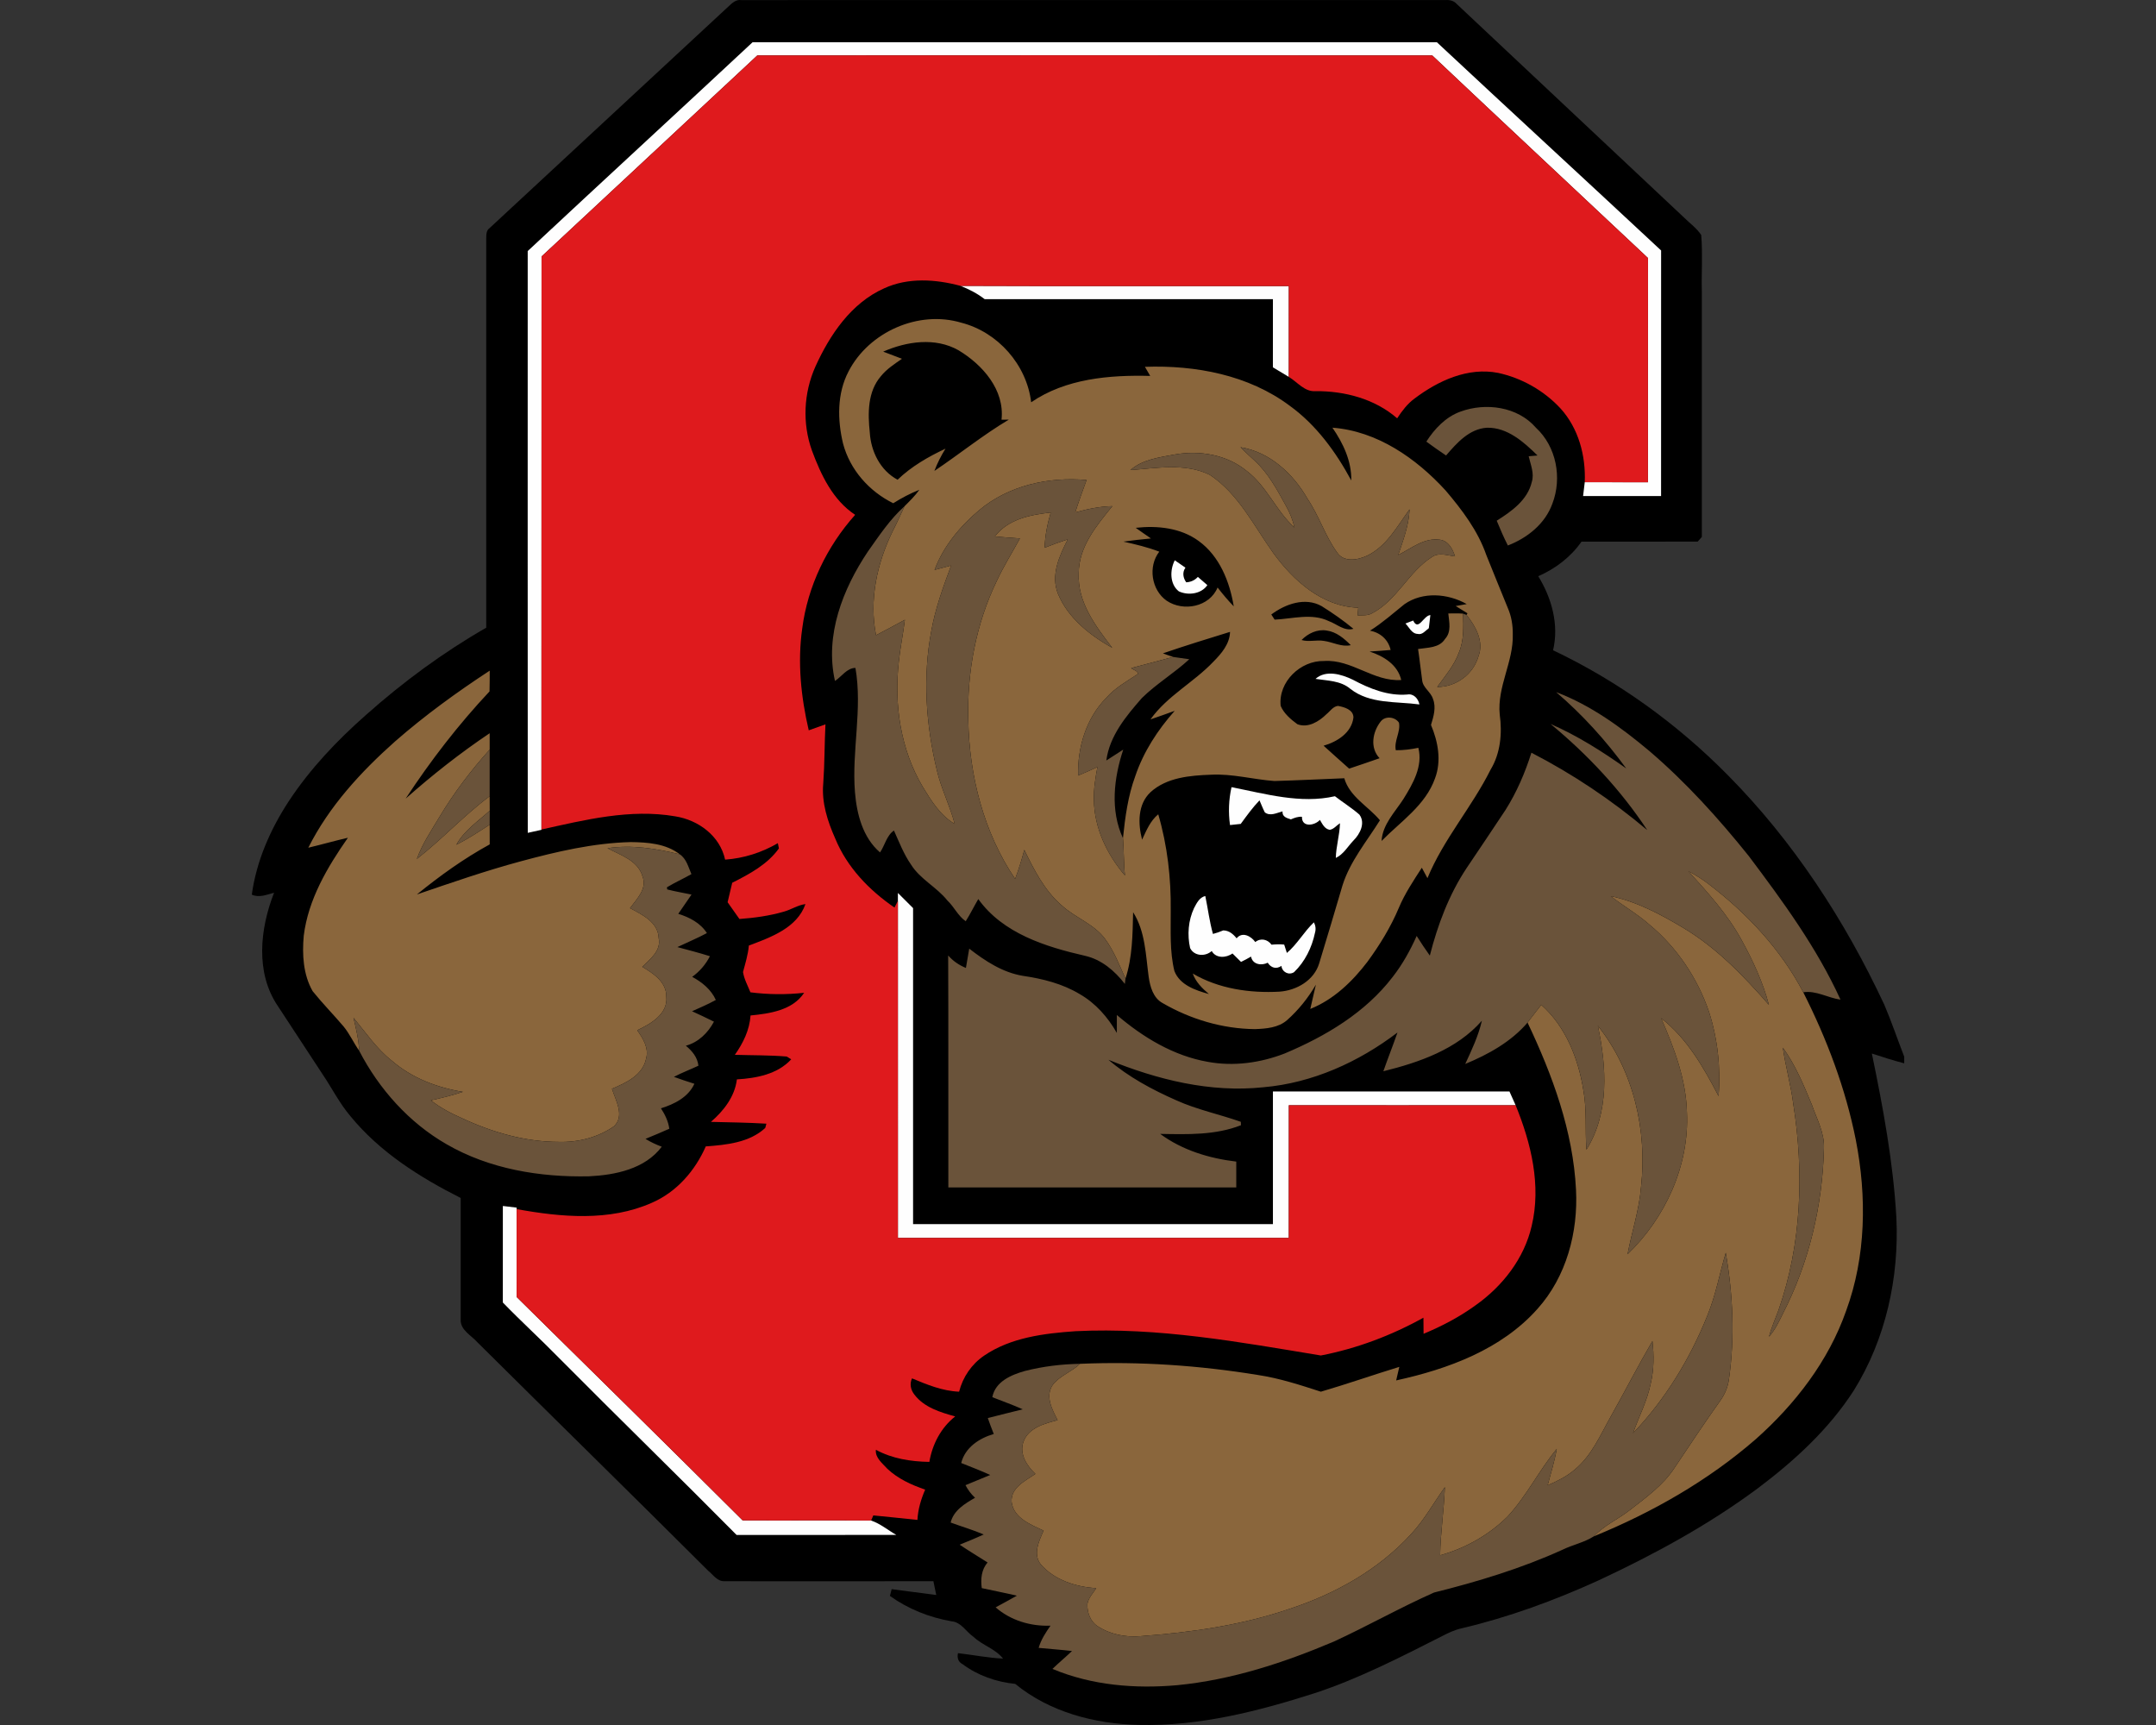 <?xml version="1.0" encoding="utf-8"?>
<svg xmlns="http://www.w3.org/2000/svg" height="1600px" style="shape-rendering:geometricPrecision; text-rendering:geometricPrecision; image-rendering:optimizeQuality; fill-rule:evenodd; clip-rule:evenodd" version="1.1" viewBox="0 0 2000 1600" width="2000px">
 <rect x="0" y="0" width="2000" height="1600" fill="#333333" stroke="none"/>
 <defs>
  <style type="text/css">
   
    .fil0 {fill:black;fill-rule:nonzero}
    .fil4 {fill:#6A533A;fill-rule:nonzero}
    .fil3 {fill:#8A663C;fill-rule:nonzero}
    .fil2 {fill:#DF1A1D;fill-rule:nonzero}
    .fil1 {fill:#FEFEFE;fill-rule:nonzero}
   
  </style>
 </defs>
 <g id="Capa_x0020_1">
  
  <g id="Cornell_x0020_Big_x0020_Red.cdr">
   <path class="fil0" d="M676.18 5.59c3.12,-2.89 6.63,-6.15 11.3,-5.51 217.84,-0.02 435.7,0.05 653.57,-0.02 3.79,-0.26 7.61,0.61 10.22,3.58 70.5,66.2 140.96,132.48 211.48,198.67 5.21,5.13 11.33,9.51 15.38,15.66 1.44,17.43 0.13,35.04 0.56,52.51 0.03,75.86 -0.02,151.7 0.03,227.53 -0.97,1.08 -2.9,3.25 -3.87,4.33 -35.93,0.15 -71.89,-0.03 -107.82,0.08 -9.97,14.32 -24.19,25.06 -40.08,32.03 12.51,20.38 19.38,44.95 13.74,68.69 60.25,28.57 115.04,68.22 161.89,115.6 60.94,61.46 108.87,134.99 145.41,213.23 6.72,15.79 12.23,32.09 18.43,48.1l0 6.18c-10.15,-2.56 -20.07,-5.87 -30.01,-9.07 10.4,50.15 19.81,100.74 22.73,151.95 2.72,55.81 -9.86,113.02 -39.54,160.68 -23.12,35.86 -55.03,65.1 -88.91,90.57 -45.74,33.99 -96.08,61.31 -147.64,85.4 -40.93,18.65 -83.42,34.24 -127.24,44.56 -6.33,1.39 -12.2,4.16 -17.89,7.13 -38.34,19.4 -76.73,39.21 -117.63,52.77 -52.9,16.96 -107.77,31.01 -163.72,29.67 -40.8,-0.87 -82.8,-11.79 -114.81,-38.05 -17.5,-1.77 -34.67,-7.72 -48.82,-18.28 -4.1,-2.05 -5.23,-5.97 -4.28,-10.22 13.94,1.56 27.75,4.38 41.8,5.05 -7.13,-9.2 -19.17,-12.28 -27.47,-20.25 -6.82,-4.64 -11.28,-13.56 -20.23,-14.33 -20.52,-3.56 -40.31,-11.4 -57.25,-23.57 0.39,-1.57 1.21,-4.69 1.62,-6.26 13.78,1.72 27.55,3.69 41.36,5.39 -0.9,-4.29 -1.74,-8.54 -2.64,-12.79 -64.58,0.07 -129.17,0.1 -193.72,0.02 -6.67,0.39 -10.61,-6.02 -15.25,-9.76 -71.02,-70.84 -142.7,-141.03 -213.89,-211.72 -5.72,-6.51 -16.17,-11.48 -15.66,-21.32 0.02,-37.57 0.02,-75.14 0,-112.68 -38.01,-19.17 -75.07,-42.57 -102.28,-75.89 -10.05,-11.81 -17.02,-25.76 -25.63,-38.54 -13.79,-21.1 -27.63,-42.16 -41.47,-63.25 -21.32,-31.14 -16.81,-71.97 -3.71,-105.44 -6.74,1.75 -13.82,4.97 -20.66,1.77 4.31,-31.26 17.27,-60.74 34.5,-86.96 19.73,-29.88 44.59,-56.04 71.37,-79.67 34.39,-30.6 71.66,-58.05 111.59,-80.96 0.02,-120.17 0.05,-240.37 0,-360.54 0.12,-3.59 -0.21,-7.86 3.17,-10.15 73.91,-68.71 148.06,-137.21 221.97,-205.92z"/>
   <path class="fil1" d="M489.53 232.86c69.35,-64.76 139.21,-128.93 208.58,-193.67 211.62,-0.02 423.2,-0.02 634.81,0 69.15,64.58 138.83,128.6 208,193.13 -0.08,75.94 0,151.85 -0.03,227.79 -24.11,0 -48.23,0 -72.35,0 0.49,-4.28 1.01,-8.56 1.54,-12.84 19.53,0.02 39.09,0.02 58.64,0.02 0.03,-69.32 -0.05,-138.62 0.05,-207.94 -66.68,-62.66 -133.6,-125.09 -200.13,-187.91 -208.71,-0.2 -417.43,-0.13 -626.14,-0.02 -66.64,62.25 -133.5,124.24 -200.13,186.46 -0.16,177.17 0.05,354.36 -0.1,531.53l0 0.28c-4.26,0.9 -8.46,1.82 -12.69,2.8 -0.15,-179.89 -0.03,-359.75 -0.05,-539.63zm-23.07 885.73c4.26,0.49 8.51,1 12.79,1.52l0 1.38c0,27.16 0,54.33 -0.02,81.5 69.96,69.01 140.1,137.82 209.68,207.22 39.73,0.24 79.45,-0.15 119.17,0.16 8.44,2.79 15.59,8.89 23.33,13.3 -49.39,0.13 -98.75,0.02 -148.13,0.05 -54.54,-55.1 -110.1,-109.12 -164.72,-164.15 -17.06,-17.48 -35.13,-33.9 -52.12,-51.46 0.02,-29.83 0,-59.69 0.02,-89.52zm641.17 -276.24c2.4,-4.56 4.94,-9.95 10.45,-11.28 2.46,11.71 3.87,23.63 7.1,35.19 3.28,-0.85 6.46,-1.95 9.56,-3.28 5.36,0.05 9.2,3.38 12.4,7.35 5.23,-6.51 13.43,-2.02 17.33,3.46 4.92,-4.02 11.48,-2.56 15.04,2.44 3.9,-0.36 7.82,-0.51 11.76,-0.1 0.62,1.94 1.88,5.81 2.49,7.76 9.71,-8.2 15.87,-19.68 25.07,-28.39 1.64,3.15 1.97,6.43 0.97,9.86 -2.87,13.56 -9.3,26.68 -19.35,36.34 -4.92,3.21 -11.12,-0.05 -11.76,-5.81 -4.74,3.35 -9.72,1.82 -12.69,-2.93 -5.79,2.98 -14.12,1.67 -15.48,-5.69 -3.02,1.8 -6.15,3.39 -9.28,4.95 -2.69,-2.59 -5.33,-5.2 -7.94,-7.84 -5.79,4.23 -15.38,4.74 -19.25,-2.28 -5.87,5.38 -16.3,4.89 -20.04,-2.72 -2.77,-12.25 -1.72,-25.6 3.62,-37.03zm-274.69 -14.1c4.72,4.64 9.41,9.33 14.07,14.05 -0.02,97.69 0,195.41 0,293.11 111.28,0 222.53,0.02 333.81,0 0,-41.01 0,-82.01 0,-123.02 73.14,0 146.28,0 219.43,0 1.87,4.26 3.76,8.51 5.71,12.76 -70.14,0.11 -140.26,0.03 -210.38,0.03 -0.08,41 0,82.01 -0.05,123.01 -120.86,0.03 -241.72,0.03 -362.59,0 -0.05,-104.2 0,-208.43 -0.02,-312.63 0,-1.82 0,-5.49 0.02,-7.31zm309.46 -98.13c31.35,6.15 63.97,15.71 95.93,8.41 7.46,5.77 15.55,10.79 22.68,17.02 5.84,7.79 0.59,18.04 -5.43,24.01 -5.33,5.53 -9.26,12.84 -16.43,16.2 0.25,-10.84 3.61,-21.33 3.87,-32.19 -3.18,2 -5.67,5.53 -9.51,6.12 -4.87,-0.84 -6.84,-5.48 -9.1,-9.2 -4.89,5.41 -16.96,7.23 -16.66,-2.89 -3.64,-0.29 -7.02,1 -10.25,2.41 -3.74,-1.26 -8.15,-2.23 -7.79,-7.41 -5.3,1.33 -11.35,4.79 -16.4,0.92 -1.87,-3.64 -3.31,-7.43 -4.95,-11.15 -6.45,6.74 -11.89,14.33 -17.4,21.84 -3.33,0.36 -6.64,0.72 -9.94,1.07 -1.67,-11.71 -1.18,-23.6 1.38,-35.16zm77.91 -100.43c9.64,-8.61 24.19,-4.28 34.57,0.74 15.51,8.28 32.6,15.22 50.54,13.76 5.97,-1.07 10.2,3.82 11.3,9.2 -21.65,-2.94 -45.9,-0.18 -64.14,-14.5 -8.97,-7.64 -21.27,-7.49 -32.27,-9.2zm90.6 -54.13c4.92,10.35 9.58,-4.69 15.96,-5.05 -0.46,4.05 -0.94,8.13 -1.43,12.17 -3.1,2.21 -6,6.41 -10.33,5.31 -5.64,-0.21 -7.92,-6.25 -11.35,-9.66 2.35,-0.95 4.74,-1.87 7.15,-2.77zm-221.15 -55.87c3.31,2.26 6.61,4.54 9.9,6.84 -3.08,4.36 -2.21,9.46 0.74,13.59 4.2,-0.23 7.92,-1.87 10.79,-5.03 2.92,2.54 5.87,5.08 8.81,7.64 -5.66,8.3 -17.89,9.79 -26.47,5.77 -8.51,-6.69 -8.38,-19.81 -3.77,-28.81zm-198.72 -254.54c101.49,0.44 203,0.05 304.52,0.18 -0.03,28.09 0.02,56.15 -0.03,84.24 -4.95,-2.94 -9.84,-5.92 -14.74,-8.87 0.08,-21.06 0.03,-42.13 0.03,-63.19 -89.14,0 -178.27,0.02 -267.4,-0.03 -6.77,-5.25 -14.43,-9.17 -22.38,-12.33z"/>
   <path class="fil2" d="M702.5 51.42c208.71,-0.11 417.43,-0.18 626.14,0.02 66.53,62.82 133.45,125.25 200.13,187.91 -0.1,69.32 -0.02,138.62 -0.05,207.94 -19.55,0 -39.11,0 -58.64,-0.02 1.05,-24.5 -5.71,-49.98 -22.47,-68.41 -15.3,-16.55 -35.96,-28.26 -57.95,-33 -28.01,-5.46 -55.51,7.25 -77.37,23.73 -6.71,4.87 -11.71,11.56 -16.22,18.4 -20.71,-17.99 -48.57,-25.37 -75.58,-25.19 -10.28,0.87 -16.91,-8.43 -24.96,-13.23 0.05,-28.09 0,-56.15 0.03,-84.24 -101.52,-0.13 -203.03,0.26 -304.52,-0.18 -23.14,-6.2 -48.69,-7.97 -70.99,2.34 -30.52,13.68 -50.23,42.97 -63.63,72.5 -10.94,24.42 -12.28,52.77 -3.2,78.01 8.35,22.47 19.34,45.9 40.05,59.53 -26.22,29.32 -44.03,66.25 -49.08,105.36 -4.53,31.52 -1.15,63.66 6.03,94.52 5.15,-1.87 10.32,-3.69 15.5,-5.54 -0.92,18.33 -0.74,36.7 -2.05,55 -1.61,17.63 4.02,34.93 11.1,50.84 10.89,26.63 31.49,48.03 55,64.08 0.79,-1.57 2.35,-4.67 3.15,-6.23 0.02,104.2 -0.03,208.43 0.02,312.63 120.87,0.03 241.73,0.03 362.59,0 0.05,-41 -0.03,-82.01 0.05,-123.01 70.12,0 140.24,0.08 210.38,-0.03 14.33,35.11 23.94,74.35 14.87,112.05 -6.92,30.09 -26.99,55.77 -51.88,73.4 -14.94,10.84 -31.36,19.48 -48.38,26.55 -0.05,-5 -0.1,-9.97 -0.13,-14.94 -29.65,16.48 -61.84,28.62 -95.16,35.06 -75.16,-12.43 -151.07,-26.35 -227.62,-22.53 -29.2,2.05 -60.05,5.82 -84.81,22.71 -11.51,7.86 -19.76,19.88 -23.14,33.39 -15.38,-0.59 -29.7,-6.51 -43.7,-12.35 -2.38,5.07 -1.23,10.76 2.23,15.07 9.02,11.91 24.07,16.42 37.83,20.24 -13.12,10.33 -21.22,25.81 -23.96,42.16 -17.1,-0.28 -34.44,-2.95 -49.59,-11.22 -0.87,7.4 6.17,12.63 10.63,17.63 9.84,9.27 22.38,14.96 35.06,19.32 -3.84,8.92 -6.66,18.32 -7.17,28.09 -13.64,-1.49 -27.3,-2.79 -40.93,-4.18 -0.51,1.21 -1.51,3.59 -2.03,4.77 -39.72,-0.31 -79.44,0.08 -119.17,-0.16 -69.58,-69.4 -139.72,-138.21 -209.68,-207.22 0.02,-27.17 0.02,-54.34 0.02,-81.5 41.26,7.51 86.06,11.63 125.45,-5.87 22.91,-9.92 40.11,-29.68 50,-52.28 19.12,-1.41 40.54,-3.51 55.2,-17.17 0.26,-0.98 0.77,-2.95 1.03,-3.92 -17.12,-1.03 -34.32,-1.26 -51.46,-1.67 11.84,-10.25 22.14,-23.37 24.09,-39.41 18.01,-1.06 37.62,-4.72 50.41,-18.61 -1.05,-0.64 -3.15,-1.92 -4.2,-2.59 -15.97,-1.33 -32.07,-1.08 -48.08,-1.59 7.66,-10.84 13.66,-23.06 14.55,-36.49 17.84,-1.74 39.06,-4.82 49.72,-21.04 -16.55,1.82 -33.31,1.69 -49.84,-0.44 -2.47,-6.2 -5.85,-12.2 -6.87,-18.83 2.18,-8.1 4.66,-16.15 5.43,-24.56 20.12,-7.56 44.77,-16.27 52.49,-38.46 -7.08,0.94 -13.1,5.07 -19.87,6.99 -13.45,3.92 -27.44,5.84 -41.38,6.85 -3.69,-5.18 -7.36,-10.33 -10.97,-15.54 1.43,-6.02 2.84,-12.04 4.28,-18.06 15.99,-8.08 32.65,-16.94 43.31,-31.86 -0.23,-1.23 -0.75,-3.66 -0.98,-4.87 -14.91,8.72 -31.67,14.05 -48.92,15.28 -4.74,-22.1 -24.88,-36.83 -46.39,-40.19 -41.62,-7.15 -83.52,3.26 -123.98,12.25 0.15,-177.17 -0.06,-354.36 0.1,-531.53 66.63,-62.22 133.49,-124.21 200.13,-186.46z"/>
   <path class="fil3" d="M1566.24 808.06c6.71,3.59 13.25,7.61 19.27,12.35 35.32,27.01 66.56,60.36 87.27,99.98 21.91,43.33 39.28,89.28 48.77,137 10.22,52.41 9.53,108.03 -9.03,158.54 -16.3,46.44 -47.2,86.44 -83.72,118.89 -44.26,38.54 -96.03,68.01 -150.23,90.16 9.66,-10.28 22.78,-15.97 33.75,-24.61 14.76,-11.5 30.42,-22.73 40.85,-38.59 14.04,-20.97 27.98,-42.03 42.64,-62.59 4.26,-5.89 7.08,-12.76 8.05,-19.96 5.59,-38.9 3.72,-78.63 -2.97,-117.27 -5.74,19.45 -9.36,39.54 -17.1,58.38 -16.09,40.05 -39.03,77.75 -68.94,109.02 5.46,-15.38 13.2,-30.04 16.46,-46.16 3.05,-12.89 3.07,-26.22 1.56,-39.31 -13.33,22.83 -25.4,46.39 -38.34,69.42 -9.97,17.59 -18.09,37.19 -34.24,50.21 -7.28,6.2 -15.94,10.35 -24.63,14.15 3.03,-11.2 6.46,-22.32 8.46,-33.76 -16.53,20.02 -28.04,43.83 -45.77,62.87 -17.22,17.02 -39.11,29.34 -62.43,35.8 0.38,-21.14 3.64,-42.08 4.41,-63.2 -10.33,14.43 -18.92,30.14 -31.06,43.24 -30.14,33.14 -70.45,55.66 -112.69,69.55 -44.62,15.28 -91.67,21.97 -138.55,25.43 -13.86,1.17 -28.37,-1.59 -40.05,-9.41 -6.67,-4.36 -9.51,-12.74 -9.28,-20.4 0.95,-5.66 5.18,-9.99 8.2,-14.66 -18.96,-1.33 -38.9,-7.51 -51.61,-22.37 -7.23,-9.54 -1.36,-21.56 2.79,-31.06 -11.89,-5.59 -27.83,-11.66 -29.65,-26.61 -0.95,-13.32 12.86,-19.6 22.06,-25.98 -7.91,-7.56 -15.07,-18.4 -11.14,-29.76 4.79,-13.17 19.63,-16.94 31.75,-20.11 -5.02,-9.79 -11.64,-21.92 -4.69,-32.5 6.53,-8.76 17.73,-12.23 25.5,-19.76 55.18,-2.36 110.66,1.49 165.15,10.38 19.96,3 39.18,9.3 58.25,15.48 24.4,-7.15 48.44,-15.56 72.76,-23.02 -1,4.16 -1.95,8.39 -2.92,12.56 48.07,-10.53 97.59,-28.65 131.08,-66.35 26.84,-29.85 37.78,-71.09 35.75,-110.58 -2.69,-54.33 -21.83,-106.28 -44.95,-154.98 4.26,-5.48 8.41,-11.04 12.71,-16.47 22.63,20.09 34.35,49.79 39.06,79.11 3.36,18.22 1.49,36.83 2.85,55.25 21.45,-34.18 18.7,-77.01 10.61,-114.91 33.21,41.59 45.85,97.13 40.03,149.51 -1.67,21.27 -8.59,41.54 -12.48,62.38 35.13,-33.75 57.38,-82.39 55.07,-131.55 -0.77,-30.68 -11.79,-59.66 -23.94,-87.39 24.04,18.68 39.45,45.72 53.28,72.27 2.11,-26.34 -0.81,-53.15 -8.91,-78.32 -10.66,-31.19 -29.71,-59.51 -55.05,-80.62 -11.23,-9.97 -24.37,-17.33 -36.11,-26.58 24.01,5.12 46.05,16.71 66.94,29.24 31.03,18.45 56.28,44.67 79.83,71.63 -5.56,-21.04 -14.79,-40.95 -25.24,-59.97 -13,-23.86 -31.3,-44.03 -49.44,-63.99zm-1199.62 -120.48c27.5,-24.04 57.15,-45.54 87.67,-65.53 0,6.41 -0.03,12.84 -0.18,19.27 -28.83,30.7 -54.69,64.23 -77.81,99.44 24.66,-21.86 50.57,-42.29 77.94,-60.66 0,5.07 0.02,10.15 0,15.22 -17.3,19.17 -32.99,39.83 -46.29,61.97 -7.66,12.84 -16.22,25.29 -21.29,39.47 23.45,-18.3 43.67,-40.42 67.58,-58.21 0.02,4.46 0.02,8.92 0.05,13.41 -10.92,9.89 -23.68,18.35 -30.96,31.55 10.76,-5.38 20.81,-12.02 30.91,-18.53 0.02,6.07 0.02,12.15 0.05,18.22 -24.01,13.15 -46.31,29.16 -67.53,46.44 31.88,-10.89 63.76,-21.97 96.31,-30.73 33.34,-9 67.32,-16.97 102,-17.84 15.61,0.18 32.57,1.36 45.44,11.28 -21.91,-5.28 -44.44,-9 -66.99,-5.59 12.25,6.51 28.24,11.25 32.54,26.22 4.49,11.45 -5.48,20.91 -11.61,29.37 11.33,6.15 26.12,12.94 26.58,27.91 2.41,11.66 -7.97,19.35 -15.22,26.52 10.22,6.13 22.22,13.87 22.27,27.3 1.87,16.45 -14.33,25.52 -26.96,31.52 5.35,7.69 11.02,16.58 8.22,26.4 -3.17,15.3 -18.65,22.47 -31.67,27.88 3.41,10.81 12.04,25.01 1.97,34.75 -14.76,10.33 -33.19,15.02 -51.13,14.51 -31.37,0.05 -62.07,-8.92 -90.31,-22.12 -10.07,-4.41 -19.81,-9.61 -28.5,-16.4 10,-2.23 19.99,-4.62 29.73,-7.87 -23.91,-3.92 -47.28,-12.76 -65.79,-28.78 -14.22,-11.1 -24.32,-26.19 -35.72,-39.93 2.33,10.07 4.82,20.17 5.25,30.55 -5.15,-7.3 -8.79,-15.61 -14.5,-22.55 -9.38,-11.05 -19.58,-21.4 -28.66,-32.7 -8.81,-15.41 -9.79,-34.04 -8.25,-51.36 4.15,-33.65 21.89,-63.61 40.98,-90.93 -12.3,2.84 -24.45,6.33 -36.75,9.25 19.27,-38.37 48.77,-70.4 80.63,-98.72zm420.5 -343.03c18.91,-36.67 64.92,-57.13 104.69,-45.21 33.91,8.74 60.59,38.96 64.74,73.78 32.14,-21.98 72.58,-25.42 110.43,-24.44 -1.64,-2.82 -3.28,-5.64 -4.9,-8.44 46.9,-1.64 96.11,7.51 134.35,36.14 24.6,17.78 42.77,42.8 57.07,69.27 0.36,-17.91 -7.53,-34.52 -17.48,-48.95 41.42,3.1 77.71,28.37 105,58.26 15.25,17.96 29.88,37.23 37.7,59.73 6.71,16.46 13.25,32.96 20.04,49.39 3.33,7.61 4.66,15.97 4.56,24.27 0.74,25.47 -14.63,48.64 -12.12,74.32 2.43,17.38 0.74,36.08 -8.53,51.33 -17.35,34.75 -43.62,64.41 -58.51,100.52 -1.75,-3.23 -3.49,-6.46 -5.21,-9.67 -7.76,12.02 -15.78,23.97 -21.34,37.22 -7.49,17.83 -17.71,34.44 -29.12,50.02 -13.99,18.35 -31.32,35.04 -53.02,43.75 1.77,-7.51 3.53,-15.02 5.2,-22.53 -7.15,12.3 -16.15,23.53 -26.81,32.99 -8.12,7.02 -19.5,7.89 -29.78,8.25 -29.98,-0.28 -59.68,-9.13 -85.57,-24.14 -8.76,-4.75 -11.61,-15.15 -12.94,-24.27 -2.77,-20.3 -3.08,-42.21 -14.45,-60.02 -0.47,20.65 -0.62,41.77 -7.1,61.63 -5.62,-12.63 -10.69,-25.76 -18.97,-36.93 -10.43,-14.02 -27.88,-19.63 -40.44,-31.27 -15.81,-13.73 -25.37,-32.75 -34.44,-51.25 -2.41,9.12 -5.18,18.12 -8.49,26.93 -29.19,-43.15 -42.54,-95.77 -43.46,-147.51 -1.21,-44.31 7.17,-89.14 26.55,-129.12 6.3,-13.5 14.25,-26.14 21.37,-39.21 -7.74,-0.53 -15.5,-1.1 -23.22,-1.79 12.1,-16.07 32.94,-20.17 51.77,-22.22 -3.1,10.64 -5.33,21.55 -5.66,32.68 7.07,-2.82 14.22,-5.46 21.48,-7.79 -7.85,15.42 -16.05,33.11 -9.08,50.51 9.25,22.47 29.65,38.49 50.34,50.1 -15.41,-20.14 -32.4,-42.29 -31.09,-69.14 0,-24.68 16.53,-44.19 31.19,-62.28 -11.71,0.26 -23.17,2.69 -34.42,5.82 3.2,-10.13 6.87,-20.09 10.48,-30.06 -35.11,-3.16 -72.24,5.02 -99.67,28.03 -17.63,14.89 -33.23,33.52 -41.33,55.36 5.12,-1.33 10.25,-2.72 15.37,-4.07 -7.43,19.96 -14.78,40.05 -18.47,61.12 -8,42.54 -4.9,86.54 5.15,128.45 3.92,17.22 12.2,33 16.6,50.07 -13.35,-7.87 -21.7,-21.37 -29.55,-34.26 -20.65,-34.68 -26.8,-76.53 -22.24,-116.28 1.33,-12.99 4.05,-25.8 5.61,-38.77 -8.92,4.76 -17.73,9.71 -26.75,14.3 -6.51,-32.73 0.92,-66.81 15.42,-96.41 3.93,-7.62 7.39,-15.46 11.02,-23.22 4.85,-4.85 9.77,-9.64 13.74,-15.23 -8.46,3.36 -16.53,7.61 -24.22,12.46 -22.37,-11 -40.08,-30.99 -46.54,-55.23 -5.3,-21.99 -5.69,-46.51 5.05,-66.99zm32.16 -18.4l0 0c5.77,2.28 11.59,4.43 17.41,6.64 -6.9,4.84 -14.15,9.45 -19.48,16.09 -12.43,14.35 -12.25,34.44 -10.36,52.23 1.03,17.63 9.79,35.34 25.79,43.85 12.84,-12.35 28.39,-21.27 44.44,-28.81 -4.11,6.54 -7.56,13.43 -10.31,20.66 23.22,-15.58 45.01,-33.26 69.05,-47.59 -1.7,0.02 -5.08,0.05 -6.77,0.08 3.07,-27.76 -17.66,-51.03 -39.88,-64.41 -21.58,-12.25 -48.1,-8.25 -69.89,1.26zm331.5 88.67l0 0c4.13,4.31 8.54,8.3 12.94,12.33 12.82,11.68 21.07,27.24 29.32,42.26 3.54,6.23 6.18,12.91 7.77,19.91 -17.12,-15.43 -25.63,-38.34 -44.18,-52.38 -18.38,-15.25 -43.8,-19.48 -66.89,-15.38 -14.23,2.67 -29.83,4.54 -41.14,14.46 24.32,-1.77 50.82,-6.8 73.63,4.4 26.45,17.48 40.75,46.98 58.64,72.1 18.66,25.88 45.52,50.1 79.11,51.17 -0.2,2.36 -0.41,4.75 -0.58,7.13 4.45,-0.28 9.3,0.46 13.35,-1.95 23.19,-12.04 33.77,-38.36 55.53,-52.18 6.44,-4.56 14.38,-1.48 21.43,-0.59 -2.03,-6.81 -6.08,-14.32 -13.84,-15.48 -14.61,-2.17 -26.55,8 -38.78,14.12 4.59,-13.78 9.92,-27.57 10.48,-42.31 -11.37,15.61 -21.11,34.11 -39.21,42.93 -8.81,4.15 -21.88,6.51 -28.11,-3.05 -11.07,-15.4 -16.71,-33.98 -27.37,-49.69 -13.22,-23.17 -34.96,-43.39 -62.1,-47.8zm-97.25 74.76l0 0c4.66,3.35 9.4,6.58 14.14,9.86 -8.53,0.83 -17.07,1.72 -25.55,2.93 11.23,2.53 22.48,5.15 33.27,9.33 -10.61,13.68 -7.36,35.54 6.86,45.49 15.41,10.4 39.73,5.84 47.24,-12.25 4.69,6.07 9.63,11.96 14.99,17.47 -3.77,-22.88 -13.17,-46.59 -32.55,-60.63 -16.68,-12.23 -38.39,-14.43 -58.4,-12.2zm249.28 70.86l0 0c-10.48,8.41 -20.53,17.4 -31.96,24.55 9.61,1.77 16.97,8.28 19.17,17.89 -6.51,0.59 -13.02,1.03 -19.53,1.44 12.99,4.28 26.01,12.12 29.37,26.42 -25.78,1.77 -46,-19.43 -71.68,-17.63 -21.81,-0.52 -42.54,19.37 -40.18,41.62 2.99,7.09 9.35,12.48 15.47,16.99 9.85,3.87 20.15,-2.49 27.02,-9.28 3.38,-2.69 6.02,-7.15 10.66,-7.69 5.82,1.1 14.3,3.38 14.37,10.74 -1.71,14.2 -15.04,22.53 -27.7,26.19 7.79,7.2 15.84,14.1 23.71,21.25 9.48,-3.03 18.83,-6.44 28.24,-9.64 -9.18,-9.69 -6.56,-24.47 1.13,-34.19 4.2,-5.3 13.25,-4.28 16.86,1.23 1.64,8.72 -4.72,16.71 -2.95,25.53 7.02,0.08 14.02,-0.8 20.92,-2.23 4.38,17.07 -5.13,33.44 -13.82,47.44 -7.89,12.3 -19.37,23.5 -20.3,38.95 17.76,-18.07 40.8,-33.16 49.57,-58.02 6.15,-16.25 2.84,-34.06 -3.72,-49.59 2.36,-7.72 4.97,-16.2 1.85,-24.09 -1.98,-6.64 -9.43,-10.36 -10.05,-17.45 -1.38,-9.62 -2.33,-19.28 -3.79,-28.89 8.74,-1.41 19.71,-0.79 25.06,-9.38 6.03,-6.53 3.8,-15.68 2.98,-23.58 4.56,-0.05 9.12,-0.2 13.71,0.16 0.36,12.2 0.87,24.91 -3.98,36.39 -4.4,11.87 -12.73,21.53 -20.01,31.63 17.48,0.12 33.6,-11.79 38.34,-28.66 5.2,-13.73 -2.79,-27.65 -11.12,-38.18l0.84 -1.49c-3.66,-2.23 -7.3,-4.46 -10.92,-6.74 2.57,-0.46 7.67,-1.36 10.23,-1.82 -17.5,-9.87 -40.77,-11.76 -57.79,0.13zm-123.5 9.53l0 0c0.77,1.21 2.33,3.57 3.1,4.77 16.68,-0.74 34.44,-6.3 50.33,1.41 7.48,2.69 14.23,9.51 22.76,7.1 -9.3,-7.71 -19.27,-14.63 -29.5,-21.04 -15.32,-8.59 -33.65,-1.97 -46.69,7.76zm-100.52 36.04l0 0c3.13,1.2 6.26,2.3 9.49,3.33 -12.95,3.56 -25.99,6.82 -38.96,10.33 1.9,1.87 6.02,2.28 6.36,5.4 -10.33,6.8 -21.33,12.92 -29.6,22.35 -18.53,18.86 -26.68,45.9 -25.94,71.94 6,-2.51 11.94,-5.15 17.86,-7.89 -1.84,10.07 -3.58,20.24 -3.25,30.52 0.28,25.94 12.17,50.64 28.81,70.07 -1.21,-11.51 -0.9,-23.09 -1.85,-34.6 2,-19.43 4.61,-39.01 11.38,-57.46 7.61,-22.63 20.83,-42.93 36.62,-60.69 -7.46,2.72 -14.94,5.44 -22.47,7.95 15.58,-21.86 40.1,-34.29 58.33,-53.49 7.5,-7.58 15.14,-16.43 15.47,-27.68 -20.83,6.41 -41.64,12.84 -62.25,19.92zm128.58 -12.36l0 0c6.79,2 13.86,-0.38 20.78,0.82 8.36,1.11 16.25,5.9 24.89,3.95 -6.18,-6.25 -13.38,-12.35 -22.4,-13.58 -8.71,-1.46 -17.3,2.71 -23.27,8.81zm-140.08 141.11l0 0c-12.05,11.25 -11.69,29.27 -7.85,44.06 3.98,-8.43 7.57,-17.43 15,-23.53 8.48,28.96 11.94,59.23 11.58,89.37 0.13,18.65 -1.1,37.72 3.41,56.02 5.02,13.02 19.68,17.91 32.01,21.35 -6.23,-5.28 -12.2,-11.15 -14.99,-19.02 24.06,14.15 53,18.32 80.52,16.79 15.84,-1.13 32.09,-10.49 36.8,-26.37 7.36,-24.1 14.56,-48.26 21.66,-72.43 7.1,-22.35 22.42,-40.54 34.65,-60.15 -10.92,-13.12 -28.04,-21.71 -33.06,-38.98 -21.61,0.85 -43.21,1.95 -64.84,2.56 -19.68,-1.43 -39.01,-6.92 -58.9,-5.84 -19.37,0.69 -40.97,2.51 -55.99,16.17zm586.55 236.96l0 0c2.43,17.5 7.43,34.52 9.66,52.1 10.07,63.63 7.76,130.17 -13.66,191.34 -3,8.2 -6.61,16.22 -8.87,24.7 5.61,-6.15 9.12,-13.78 12.76,-21.16 24.45,-47.39 36.96,-100.54 38.27,-153.75 0.53,-14.25 -6.67,-27.06 -11.2,-40.13 -7.56,-18.32 -15.28,-36.98 -26.96,-53.1z"/>
   <path class="fil4" d="M1354.76 381.79c23.5,-8.64 53.07,-4.67 70.01,14.91 19.02,17.51 24.43,46.62 15.3,70.4 -6.69,18.74 -23.22,31.88 -41.31,38.86 -3.82,-7.49 -7.13,-15.23 -10.33,-22.99 13.69,-8.62 28.58,-19.12 32.5,-35.83 2.59,-8.1 -1.1,-16.12 -2.87,-23.94 2.05,-0.18 6.15,-0.54 8.2,-0.72 -12.71,-12.48 -27.88,-26.14 -46.87,-25.75 -16.43,1.02 -27.96,14.12 -37.96,25.75 -6.18,-4.17 -12.3,-8.45 -18.3,-12.86 7.66,-11.94 17.99,-22.91 31.63,-27.83zm229.03 838.55c7.74,-18.84 11.36,-38.93 17.1,-58.38 6.69,38.64 8.56,78.37 2.97,117.27 -0.97,7.2 -3.79,14.07 -8.05,19.96 -14.66,20.56 -28.6,41.62 -42.64,62.59 -10.43,15.86 -26.09,27.09 -40.85,38.59 -10.97,8.64 -24.09,14.33 -33.75,24.61 -8.87,5.69 -19.56,7.81 -29.01,12.4 -38.24,17.4 -78.61,29.6 -119.28,39.75 -31.5,13.99 -61.63,31.06 -92.95,45.49 -46.34,19.63 -94.85,35.57 -145.18,40.44 -39.06,3.49 -79.4,0.21 -115.84,-15.09 5.89,-5.72 12.22,-10.92 18.12,-16.59 -10.28,-1.2 -20.61,-1.89 -30.91,-2.92 2.15,-7.58 6.51,-14.22 10.99,-20.6 -18.37,0.74 -36.95,-4.8 -50.92,-16.97 6.59,-3.59 13.2,-7.15 19.71,-10.84 -10.82,-2.54 -21.73,-4.64 -32.57,-7.02 -1.13,-8.46 -0.36,-17.07 5.38,-23.78 -8.64,-5.51 -17.4,-10.77 -25.86,-16.48 7.48,-3.08 14.97,-6.1 22.3,-9.49 -10.03,-4.27 -20.48,-7.32 -30.68,-11.07 2.74,-11.32 13.27,-17.58 22.63,-22.98 -3.64,-3.36 -6.61,-7.31 -8.87,-11.69 7.64,-3.2 15.3,-6.31 22.96,-9.46 -8.84,-4.02 -17.94,-7.48 -26.93,-11.09 3.59,-14.38 16.73,-23.02 30.21,-26.91 -1.97,-4.9 -3.82,-9.82 -5.53,-14.77 10.76,-2.84 21.58,-5.4 32.39,-8.12 -9.22,-4.2 -18.81,-7.48 -28.21,-11.25 2.76,-14.53 17.55,-20.73 30.24,-24.32 16.68,-4.26 33.93,-6.33 51.15,-6.64 -7.77,7.53 -18.97,11 -25.5,19.76 -6.95,10.58 -0.33,22.71 4.69,32.5 -12.12,3.17 -26.96,6.94 -31.75,20.11 -3.93,11.36 3.23,22.2 11.14,29.76 -9.2,6.38 -23.01,12.66 -22.06,25.98 1.82,14.95 17.76,21.02 29.65,26.61 -4.15,9.5 -10.02,21.52 -2.79,31.06 12.71,14.86 32.65,21.04 51.61,22.37 -3.02,4.67 -7.25,9 -8.2,14.66 -0.23,7.66 2.61,16.04 9.28,20.4 11.68,7.82 26.19,10.58 40.05,9.41 46.88,-3.46 93.93,-10.15 138.55,-25.43 42.24,-13.89 82.55,-36.41 112.69,-69.55 12.14,-13.1 20.73,-28.81 31.06,-43.24 -0.77,21.12 -4.03,42.06 -4.41,63.2 23.32,-6.46 45.21,-18.78 62.43,-35.8 17.73,-19.04 29.24,-42.85 45.77,-62.87 -2,11.44 -5.43,22.56 -8.46,33.76 8.69,-3.8 17.35,-7.95 24.63,-14.15 16.15,-13.02 24.27,-32.62 34.24,-50.21 12.94,-23.03 25.01,-46.59 38.34,-69.42 1.51,13.09 1.49,26.42 -1.56,39.31 -3.26,16.12 -11,30.78 -16.46,46.16 29.91,-31.27 52.85,-68.97 68.94,-109.02zm70.05 -248.62c11.68,16.12 19.4,34.78 26.96,53.1 4.53,13.07 11.73,25.88 11.2,40.13 -1.31,53.21 -13.82,106.36 -38.27,153.75 -3.64,7.38 -7.15,15.01 -12.76,21.16 2.26,-8.48 5.87,-16.5 8.87,-24.7 21.42,-61.17 23.73,-127.71 13.66,-191.34 -2.23,-17.58 -7.23,-34.6 -9.66,-52.1zm-1090.32 -184.96c22.55,-3.41 45.08,0.31 66.99,5.59 6.23,4.1 8.05,11.97 10.89,18.42 -7.48,4.26 -15.38,7.77 -22.76,12.25 0.08,0.49 0.23,1.47 0.31,1.95 7.41,1.98 15.02,3.13 22.53,4.77 -4.08,5.97 -8.15,11.92 -12.28,17.86 10.38,3.23 20.5,8.43 26.55,17.87 -8.89,4.79 -18.27,8.63 -27.39,12.99 10.09,2.72 20.22,5.3 30.19,8.46 -3.9,7.61 -9.49,14.17 -16.46,19.14 9.18,4.95 17.53,11.71 21.94,21.42 -7.13,3.98 -14.63,7.16 -22.07,10.49 6.82,3.12 13.61,6.3 20.33,9.66 -5.56,10.43 -14.43,19.17 -26.09,22.32 5.84,4.79 10.81,10.71 11.68,18.53 -7.53,3.54 -15.35,6.48 -22.75,10.35 6.27,2.31 12.63,4.38 19.01,6.41 -5.66,12.46 -18.6,18.91 -31.03,22.76 3.76,5.79 6.84,12.04 7.76,18.96 -7.28,3.33 -14.71,6.31 -22.09,9.38 4.74,2.95 9.84,5.33 15.09,7.28 -15.55,20.71 -43.13,26.27 -67.55,27.45 -45.44,0.97 -92.29,-6.72 -132.04,-29.73 -34.88,-19.99 -62.73,-51.28 -81.11,-86.75 -0.43,-10.38 -2.92,-20.48 -5.25,-30.55 11.4,13.74 21.5,28.83 35.72,39.93 18.51,16.02 41.88,24.86 65.79,28.78 -9.74,3.25 -19.73,5.64 -29.73,7.87 8.69,6.79 18.43,11.99 28.5,16.4 28.24,13.2 58.94,22.17 90.31,22.12 17.94,0.51 36.37,-4.18 51.13,-14.51 10.07,-9.74 1.44,-23.94 -1.97,-34.75 13.02,-5.41 28.5,-12.58 31.67,-27.88 2.8,-9.82 -2.87,-18.71 -8.22,-26.4 12.63,-6 28.83,-15.07 26.96,-31.52 -0.05,-13.43 -12.05,-21.17 -22.27,-27.3 7.25,-7.17 17.63,-14.86 15.22,-26.52 -0.46,-14.97 -15.25,-21.76 -26.58,-27.91 6.13,-8.46 16.1,-17.92 11.61,-29.37 -4.3,-14.97 -20.29,-19.71 -32.54,-26.22zm-140.19 -3.25c7.28,-13.2 20.04,-21.66 30.96,-31.55 -0.03,4.33 -0.05,8.69 -0.05,13.02 -10.1,6.51 -20.15,13.15 -30.91,18.53zm-15.38 -26.22c13.3,-22.14 28.99,-42.8 46.29,-61.97 0.02,14.4 0.05,28.81 0,43.23 -23.91,17.79 -44.13,39.91 -67.58,58.21 5.07,-14.18 13.63,-26.63 21.29,-39.47zm1035.58 -115.33c32.14,12.1 60.36,32.73 86.5,54.64 34.03,29.09 64.14,62.43 92.13,97.29 31.68,42.15 63.2,85.11 85.16,133.31 -11.58,-1.59 -22.78,-8.74 -34.54,-6.81 -20.71,-39.62 -51.95,-72.97 -87.27,-99.98 -6.02,-4.74 -12.56,-8.76 -19.27,-12.35 18.14,19.96 36.44,40.13 49.44,63.99 10.45,19.02 19.68,38.93 25.24,59.97 -23.55,-26.96 -48.8,-53.18 -79.83,-71.63 -20.89,-12.53 -42.93,-24.12 -66.94,-29.24 11.74,9.25 24.88,16.61 36.11,26.58 25.34,21.11 44.39,49.43 55.05,80.62 8.1,25.17 11.02,51.98 8.91,78.32 -13.83,-26.55 -29.24,-53.59 -53.28,-72.27 12.15,27.73 23.17,56.71 23.94,87.39 2.31,49.16 -19.94,97.8 -55.07,131.55 3.89,-20.84 10.81,-41.11 12.48,-62.38 5.82,-52.38 -6.82,-107.92 -40.03,-149.51 8.09,37.9 10.84,80.73 -10.61,114.91 -1.36,-18.42 0.51,-37.03 -2.85,-55.25 -4.71,-29.32 -16.43,-59.02 -39.06,-79.11 -4.3,5.43 -8.45,10.99 -12.71,16.47 -15.25,17.84 -36.39,29.53 -57.81,38.39 6.07,-13.01 12.19,-26.08 15.45,-40.13 -23.3,26.63 -58.05,38.65 -91.42,46.9 4.21,-12.04 8.92,-23.88 13.1,-35.93 -36.03,27.42 -78.93,46.85 -124.37,50.77 -49.26,5.23 -98.44,-7.02 -143.78,-25.5 18.69,15.99 40.57,27.75 63,37.62 19.22,8.72 40.03,12.92 59.84,19.94 0.02,0.79 0.1,2.36 0.13,3.15 -23.71,9.36 -49.9,8.51 -74.94,8.05 20.5,15.15 45.49,22.71 70.58,25.7 0.05,7.97 0.05,15.97 0,23.97 -89.03,0.07 -178.06,0.05 -267.09,0 -0.16,-71.74 0.17,-143.47 -0.16,-215.18 4.46,5.16 10.12,9.02 16.45,11.59 1.08,-5.95 2.05,-11.92 3.08,-17.89 14.74,11.4 30.86,22.06 49.62,25.19 18.4,2.69 36.87,7.28 52.94,16.99 14.64,8.43 26.07,21.4 34.37,35.99 0,-5.57 0,-11.13 0,-16.66 24.22,20.7 52.56,37.9 84.34,43.46 23.91,4.44 48.8,1 71.35,-7.74 37.96,-15.96 74.89,-37.88 100.26,-71.09 9.04,-11.58 16.22,-24.53 22.19,-37.93 3.9,6.18 7.92,12.28 12.2,18.22 7.3,-28.57 17.79,-56.61 34.19,-81.27 12.12,-17.83 24.01,-35.8 35.98,-53.74 10.43,-16.5 18.2,-34.59 24.06,-53.17 38.37,19.78 74.43,43.95 107.46,71.78 -24.55,-37.21 -55.35,-70.09 -89.69,-98.44 24.96,10.89 48.02,25.55 70.19,41.26 -18.91,-25.96 -40.62,-49.92 -65.02,-70.81zm-355.25 -32.62c4.97,0.69 9.94,1.38 14.94,2.13 -13.95,12.89 -30.45,22.68 -43.98,36 -14.66,16.79 -29.93,35.01 -32.98,57.92 5.25,-3.33 10.48,-6.69 15.71,-10.1 -8.72,26.43 -12.28,56.16 -0.26,82.17 0.95,11.51 0.64,23.09 1.85,34.6 -16.64,-19.43 -28.53,-44.13 -28.81,-70.07 -0.33,-10.28 1.41,-20.45 3.25,-30.52 -5.92,2.74 -11.86,5.38 -17.86,7.89 -0.74,-26.04 7.41,-53.08 25.94,-71.94 8.27,-9.43 19.27,-15.55 29.6,-22.35 -0.34,-3.12 -4.46,-3.53 -6.36,-5.4 12.97,-3.51 26.01,-6.77 38.96,-10.33zm268.94 -40.16c0.82,0.28 2.43,0.87 3.23,1.18 8.33,10.53 16.32,24.45 11.12,38.18 -4.74,16.87 -20.86,28.78 -38.34,28.66 7.28,-10.1 15.61,-19.76 20.01,-31.63 4.85,-11.48 4.34,-24.19 3.98,-36.39zm-448.96 -95.93c27.43,-23.01 64.56,-31.19 99.67,-28.03 -3.61,9.97 -7.28,19.93 -10.48,30.06 11.25,-3.13 22.71,-5.56 34.42,-5.82 -14.66,18.09 -31.19,37.6 -31.19,62.28 -1.31,26.85 15.68,49 31.09,69.14 -20.69,-11.61 -41.09,-27.63 -50.34,-50.1 -6.97,-17.4 1.23,-35.09 9.08,-50.51 -7.26,2.33 -14.41,4.97 -21.48,7.79 0.33,-11.13 2.56,-22.04 5.66,-32.68 -18.83,2.05 -39.67,6.15 -51.77,22.22 7.72,0.69 15.48,1.26 23.22,1.79 -7.12,13.07 -15.07,25.71 -21.37,39.21 -19.38,39.98 -27.76,84.81 -26.55,129.12 0.92,51.74 14.27,104.36 43.46,147.51 3.31,-8.81 6.08,-17.81 8.49,-26.93 9.07,18.5 18.63,37.52 34.44,51.25 12.56,11.64 30.01,17.25 40.44,31.27 8.28,11.17 13.35,24.3 18.97,36.93 -0.13,1.21 -0.41,3.64 -0.54,4.87 -9.48,-12.17 -21.63,-22.65 -37.09,-26.11 -36.52,-8.36 -76.01,-20.71 -98.89,-52.59 -3.98,6.81 -7.46,13.89 -11.64,20.55 -7.07,-4.77 -10.74,-13.33 -16.97,-19.17 -9.94,-12.51 -25.19,-19.68 -33.75,-33.32 -6.79,-9.76 -11.04,-20.88 -15.86,-31.62 -6.72,4.38 -8.46,13.81 -12.92,20.3 -16.09,-13.92 -21.6,-35.6 -23.27,-56 -3.07,-38.34 7.1,-76.94 0.46,-115.12 -7.71,-0.13 -12.86,8.07 -18.99,12.07 -9.58,-42.36 7.23,-85.29 30.6,-120.12 10.38,-14.66 20.48,-29.93 33.93,-41.95 -3.63,7.76 -7.09,15.6 -11.02,23.22 -14.5,29.6 -21.93,63.68 -15.42,96.41 9.02,-4.59 17.83,-9.54 26.75,-14.3 -1.56,12.97 -4.28,25.78 -5.61,38.77 -4.56,39.75 1.59,81.6 22.24,116.28 7.85,12.89 16.2,26.39 29.55,34.26 -4.4,-17.07 -12.68,-32.85 -16.6,-50.07 -10.05,-41.91 -13.15,-85.91 -5.15,-128.45 3.69,-21.07 11.04,-41.16 18.47,-61.12 -5.12,1.35 -10.25,2.74 -15.37,4.07 8.1,-21.84 23.7,-40.47 41.33,-55.36zm242.52 -58.43c27.14,4.41 48.88,24.63 62.1,47.8 10.66,15.71 16.3,34.29 27.37,49.69 6.23,9.56 19.3,7.2 28.11,3.05 18.1,-8.82 27.84,-27.32 39.21,-42.93 -0.56,14.74 -5.89,28.53 -10.48,42.31 12.23,-6.12 24.17,-16.29 38.78,-14.12 7.76,1.16 11.81,8.67 13.84,15.48 -7.05,-0.89 -14.99,-3.97 -21.43,0.59 -21.76,13.82 -32.34,40.14 -55.53,52.18 -4.05,2.41 -8.9,1.67 -13.35,1.95 0.17,-2.38 0.38,-4.77 0.58,-7.13 -33.59,-1.07 -60.45,-25.29 -79.11,-51.17 -17.89,-25.12 -32.19,-54.62 -58.64,-72.1 -22.81,-11.2 -49.31,-6.17 -73.63,-4.4 11.31,-9.92 26.91,-11.79 41.14,-14.46 23.09,-4.1 48.51,0.13 66.89,15.38 18.55,14.04 27.06,36.95 44.18,52.38 -1.59,-7 -4.23,-13.68 -7.77,-19.91 -8.25,-15.02 -16.5,-30.58 -29.32,-42.26 -4.4,-4.03 -8.81,-8.02 -12.94,-12.33z"/>
  </g>
 </g>
</svg>
